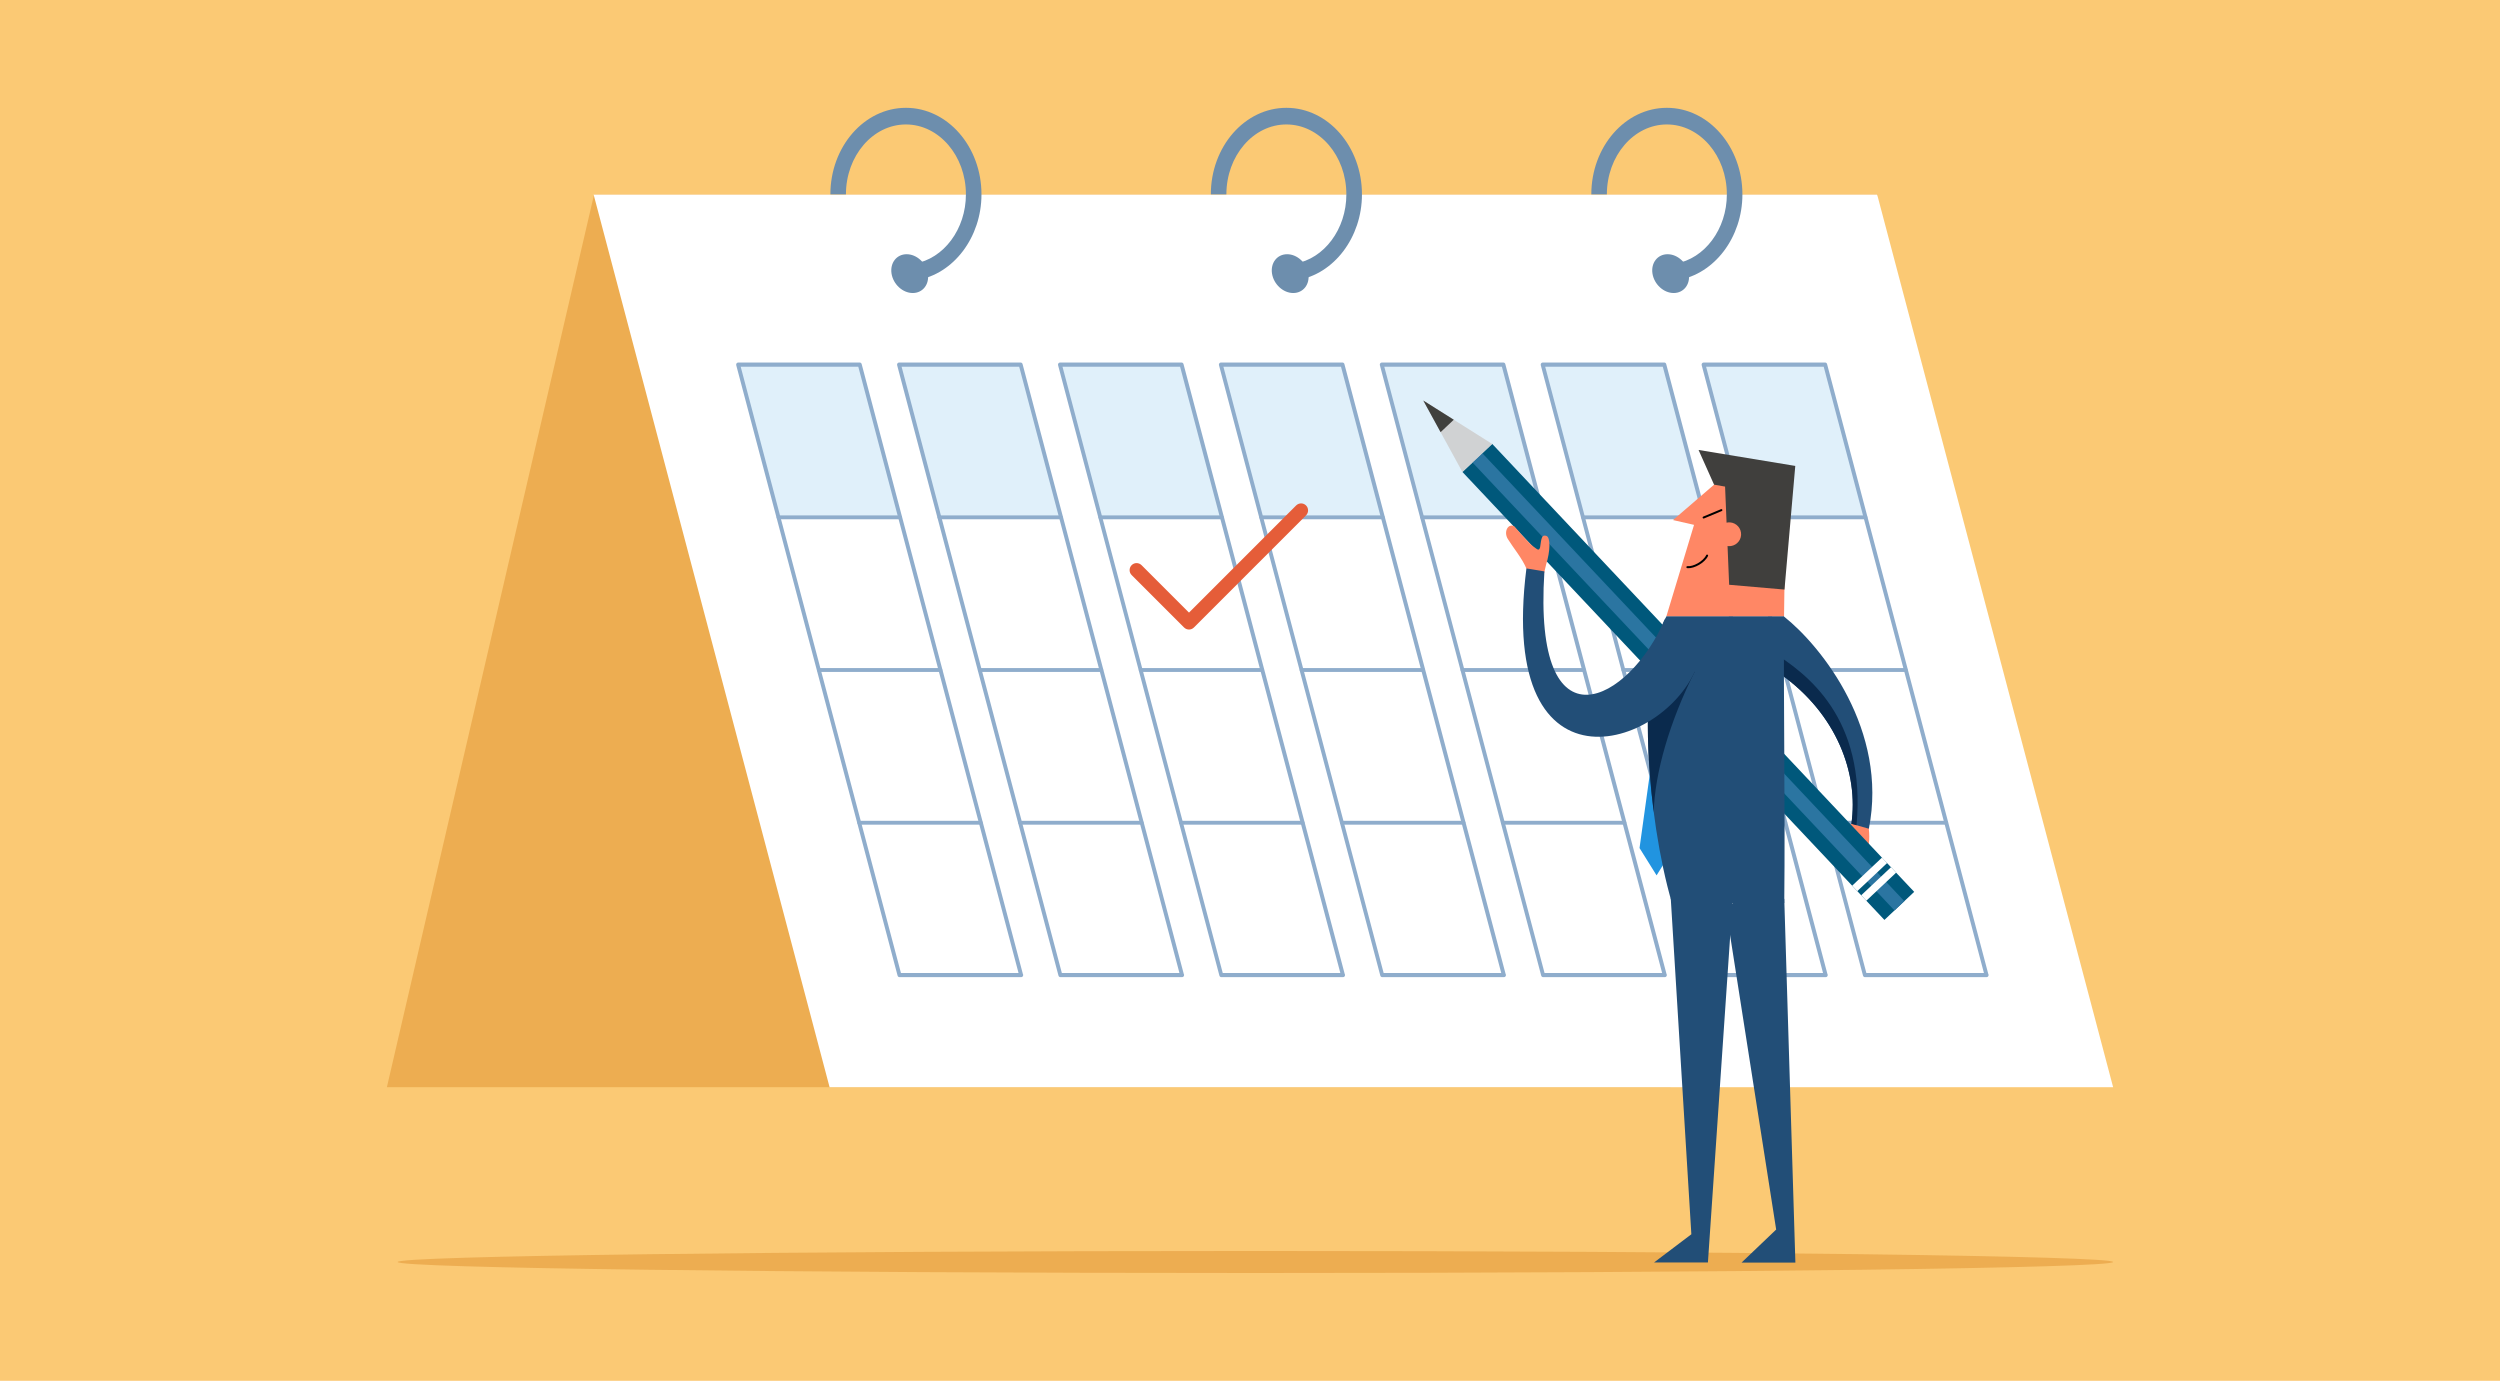<?xml version="1.0" encoding="UTF-8"?>
<svg xmlns="http://www.w3.org/2000/svg" viewBox="0 0 688 380">
  <defs>
    <style>
      .cls-1 {
        fill: #e0f0fa;
      }

      .cls-2 {
        fill: #8fadcc;
      }

      .cls-3 {
        fill: #ff8765;
      }

      .cls-4 {
        fill: #224e77;
      }

      .cls-5 {
        fill: #403f3d;
      }

      .cls-6 {
        fill: #edad51;
      }

      .cls-7 {
        fill: #40403d;
      }

      .cls-8 {
        fill: #fff;
      }

      .cls-9 {
        fill: #d0d2d3;
      }

      .cls-10 {
        fill: #0a2a4d;
      }

      .cls-11 {
        fill: #2194e0;
      }

      .cls-12 {
        fill: #e55d39;
      }

      .cls-13 {
        fill: #00587b;
      }

      .cls-14 {
        fill: #2b75a1;
      }

      .cls-15 {
        fill: #fbc974;
      }

      .cls-16 {
        fill: #6d8ead;
      }
    </style>
  </defs>
  <g id="Backgrounds">
    <rect class="cls-15" width="688" height="380"/>
  </g>
  <g id="Layer_1" data-name="Layer 1">
    <g>
      <polygon class="cls-6" points="459.7 299.19 106.47 299.19 163.48 53.56 516.72 53.56 459.7 299.19"/>
      <polygon class="cls-8" points="581.53 299.19 228.3 299.19 163.37 53.56 516.6 53.56 581.53 299.19"/>
      <g>
        <polygon class="cls-1" points="214.21 142.28 247.66 142.28 236.58 100.35 203.13 100.35 214.21 142.28"/>
        <path class="cls-2" d="M281.03,268.91h-33.5c-.24,0-.45-.17-.52-.42l-44.4-167.99c-.05-.17-.01-.36.09-.5.1-.14.26-.23.43-.23h33.48c.24,0,.45.17.52.42l44.36,167.83c.06.09.09.2.09.32,0,.32-.24.57-.54.57ZM247.94,267.77h32.36l-44.1-166.85h-32.36l44.1,166.85Z"/>
        <path class="cls-2" d="M247.71,142.9h-33.48c-.28,0-.5-.24-.5-.53s.22-.53.5-.53h33.48c.28,0,.5.24.5.53s-.22.53-.5.53Z"/>
        <path class="cls-2" d="M258.82,184.92h-33.48c-.28,0-.5-.24-.5-.53s.22-.53.5-.53h33.48c.28,0,.5.24.5.53s-.22.53-.5.53Z"/>
        <path class="cls-2" d="M269.92,226.94h-33.48c-.28,0-.5-.24-.5-.53s.22-.53.5-.53h33.48c.28,0,.5.24.5.53s-.22.53-.5.53Z"/>
      </g>
      <g>
        <polygon class="cls-1" points="258.49 142.28 291.94 142.28 280.86 100.35 247.41 100.35 258.49 142.28"/>
        <path class="cls-2" d="M325.31,268.91h-33.5c-.24,0-.45-.17-.52-.42l-44.4-167.99c-.05-.17-.01-.36.09-.5.1-.14.26-.23.43-.23h33.48c.24,0,.45.17.52.42l44.36,167.83c.06.09.09.2.09.32,0,.32-.24.57-.54.57ZM292.22,267.77h32.36l-44.1-166.85h-32.36l44.1,166.85Z"/>
        <path class="cls-2" d="M291.99,142.9h-33.48c-.28,0-.5-.24-.5-.53s.22-.53.5-.53h33.48c.28,0,.5.24.5.53s-.22.53-.5.53Z"/>
        <path class="cls-2" d="M303.1,184.92h-33.48c-.28,0-.5-.24-.5-.53s.22-.53.5-.53h33.48c.28,0,.5.24.5.53s-.22.53-.5.53Z"/>
        <path class="cls-2" d="M314.2,226.94h-33.48c-.28,0-.5-.24-.5-.53s.22-.53.5-.53h33.48c.28,0,.5.24.5.53s-.22.53-.5.53Z"/>
      </g>
      <g>
        <polygon class="cls-1" points="347.05 142.28 380.51 142.28 369.42 100.35 335.97 100.35 347.05 142.28"/>
        <path class="cls-2" d="M413.88,268.91h-33.5c-.24,0-.45-.17-.52-.42l-44.4-167.99c-.05-.17-.01-.36.09-.5.1-.14.26-.23.43-.23h33.48c.24,0,.45.17.52.42l44.36,167.83c.06.09.09.2.09.32,0,.32-.24.57-.54.57ZM380.78,267.77h32.36l-44.1-166.85h-32.36l44.1,166.85Z"/>
        <path class="cls-2" d="M380.55,142.9h-33.48c-.28,0-.5-.24-.5-.53s.22-.53.5-.53h33.48c.28,0,.5.24.5.53s-.22.53-.5.53Z"/>
        <path class="cls-2" d="M391.66,184.92h-33.48c-.28,0-.5-.24-.5-.53s.22-.53.5-.53h33.48c.28,0,.5.24.5.53s-.22.53-.5.53Z"/>
        <path class="cls-2" d="M402.77,226.94h-33.48c-.28,0-.5-.24-.5-.53s.22-.53.5-.53h33.48c.28,0,.5.24.5.53s-.22.53-.5.53Z"/>
      </g>
      <g>
        <polygon class="cls-1" points="391.34 142.28 424.79 142.28 413.7 100.35 380.25 100.35 391.34 142.28"/>
        <path class="cls-2" d="M458.16,268.91h-33.5c-.24,0-.45-.17-.52-.42l-44.4-167.99c-.05-.17-.01-.36.09-.5.1-.14.26-.23.43-.23h33.48c.24,0,.45.17.52.42l44.36,167.83c.06.09.09.2.09.32,0,.32-.24.57-.54.57ZM425.06,267.77h32.36l-44.1-166.85h-32.36l44.1,166.85Z"/>
        <path class="cls-2" d="M424.83,142.9h-33.48c-.28,0-.5-.24-.5-.53s.22-.53.5-.53h33.48c.28,0,.5.24.5.53s-.22.53-.5.53Z"/>
        <path class="cls-2" d="M435.94,184.92h-33.48c-.28,0-.5-.24-.5-.53s.22-.53.5-.53h33.48c.28,0,.5.24.5.53s-.22.53-.5.53Z"/>
        <path class="cls-2" d="M447.05,226.94h-33.48c-.28,0-.5-.24-.5-.53s.22-.53.5-.53h33.48c.28,0,.5.24.5.53s-.22.53-.5.53Z"/>
      </g>
      <g>
        <polygon class="cls-1" points="435.62 142.28 469.07 142.28 457.98 100.35 424.53 100.35 435.62 142.28"/>
        <path class="cls-2" d="M502.44,268.91h-33.5c-.24,0-.45-.17-.52-.42l-44.4-167.99c-.05-.17-.01-.36.09-.5.1-.14.26-.23.43-.23h33.48c.24,0,.45.17.52.42l44.36,167.83c.06.09.09.2.09.32,0,.32-.24.57-.54.57ZM469.34,267.77h32.36l-44.1-166.85h-32.36l44.1,166.85Z"/>
        <path class="cls-2" d="M469.12,142.9h-33.48c-.28,0-.5-.24-.5-.53s.22-.53.5-.53h33.48c.28,0,.5.24.5.53s-.22.53-.5.53Z"/>
        <path class="cls-2" d="M480.22,184.92h-33.48c-.28,0-.5-.24-.5-.53s.22-.53.5-.53h33.48c.28,0,.5.24.5.53s-.22.53-.5.53Z"/>
        <path class="cls-2" d="M491.33,226.94h-33.48c-.28,0-.5-.24-.5-.53s.22-.53.5-.53h33.48c.28,0,.5.24.5.53s-.22.53-.5.53Z"/>
      </g>
      <g>
        <polygon class="cls-1" points="479.9 142.28 513.35 142.28 502.27 100.35 468.81 100.35 479.9 142.28"/>
        <path class="cls-2" d="M546.72,268.91h-33.5c-.24,0-.45-.17-.52-.42l-44.4-167.99c-.05-.17-.01-.36.09-.5.1-.14.26-.23.43-.23h33.47c.24,0,.45.17.52.42l44.36,167.83c.06.09.09.2.09.32,0,.32-.24.57-.54.57ZM513.62,267.77h32.36l-44.1-166.85h-32.36l44.1,166.85Z"/>
        <path class="cls-2" d="M513.4,142.9h-33.48c-.28,0-.5-.24-.5-.53s.22-.53.5-.53h33.48c.28,0,.5.24.5.53s-.22.53-.5.53Z"/>
        <path class="cls-2" d="M524.5,184.92h-33.48c-.28,0-.5-.24-.5-.53s.22-.53.5-.53h33.48c.28,0,.5.24.5.53s-.22.53-.5.53Z"/>
        <path class="cls-2" d="M535.61,226.94h-33.48c-.28,0-.5-.24-.5-.53s.22-.53.5-.53h33.48c.28,0,.5.24.5.53s-.22.53-.5.53Z"/>
      </g>
      <g>
        <path class="cls-16" d="M252.27,77.09l-.65-4.53c8.1-1.32,14.2-9.52,14.2-19.06,0-10.62-7.41-19.25-16.51-19.25s-16.51,8.64-16.51,19.25h-4.28c0-13.14,9.33-23.83,20.79-23.83s20.79,10.69,20.79,23.83c0,11.79-7.67,21.93-17.83,23.59Z"/>
        <path class="cls-16" d="M245.35,75.3c-.46-2.95,1.4-5.34,4.16-5.34s5.37,2.39,5.84,5.34c.46,2.95-1.4,5.34-4.16,5.34s-5.37-2.39-5.84-5.34Z"/>
      </g>
      <g>
        <path class="cls-16" d="M356.97,77.09l-.65-4.53c8.1-1.32,14.2-9.52,14.2-19.06,0-10.62-7.41-19.25-16.51-19.25s-16.51,8.64-16.51,19.25h-4.28c0-13.14,9.33-23.83,20.8-23.83s20.79,10.69,20.79,23.83c0,11.79-7.67,21.93-17.83,23.59Z"/>
        <path class="cls-16" d="M350.06,75.3c-.46-2.95,1.4-5.34,4.16-5.34s5.37,2.39,5.84,5.34c.46,2.95-1.4,5.34-4.16,5.34s-5.37-2.39-5.84-5.34Z"/>
      </g>
      <g>
        <path class="cls-16" d="M461.68,77.09l-.65-4.53c8.09-1.32,14.2-9.52,14.2-19.06,0-10.62-7.41-19.25-16.51-19.25s-16.51,8.64-16.51,19.25h-4.28c0-13.14,9.33-23.83,20.79-23.83s20.79,10.69,20.79,23.83c0,11.79-7.67,21.93-17.83,23.59Z"/>
        <path class="cls-16" d="M454.76,75.3c-.46-2.95,1.4-5.34,4.16-5.34s5.37,2.39,5.84,5.34c.46,2.95-1.4,5.34-4.16,5.34s-5.37-2.39-5.84-5.34Z"/>
      </g>
      <path class="cls-6" d="M581.53,347.3c0,1.67-105.68,3.03-236.05,3.03s-236.05-1.36-236.05-3.03,105.68-3.03,236.05-3.03,236.05,1.36,236.05,3.03Z"/>
      <g>
        <g>
          <path class="cls-3" d="M510.38,224.93l-.87,1.81c-1.83,1.68-5.03,3.91-4.25,4.99.64.88,1.58.28,2.45-.67,1.38-1.21.88,1.03-.17,2.66-1.06,1.63-.62,2.4,1.01,3.72,1.99,1.62,3.81,2.07,4.9-1.43.89-3.01,1.16-5.06.85-7.92l-.75-2.18-3.16-.98Z"/>
          <path class="cls-4" d="M490.89,169.62c10.56,8.34,28.76,31.49,23.42,58.45l-4.8-1.36c1.99-13.7-3.91-30.18-19.59-41.25-3.32-2.34-2.59-11.41.98-15.84Z"/>
        </g>
        <path class="cls-10" d="M489.91,185.45c15.68,11.07,21.58,27.55,19.59,41.25l1.42.4c2.74-29.76-13.84-41.82-23.14-47.68,0,2.67.67,5,2.13,6.03Z"/>
        <g>
          <rect class="cls-13" x="459" y="103" width="11.26" height="169.38" transform="translate(-2.28 369.63) rotate(-43.29)"/>
          <rect class="cls-14" x="462.79" y="102.98" width="3.72" height="169.38" transform="translate(-2.26 369.63) rotate(-43.29)"/>
          <polygon class="cls-9" points="410.66 122.18 391.68 110.22 402.46 129.9 410.66 122.18"/>
          <polygon class="cls-7" points="400.08 115.51 396.45 118.93 391.68 110.22 400.08 115.51"/>
          <g>
            <rect class="cls-8" x="511.38" y="242.28" width="11.28" height="2.06" transform="translate(-26.16 420.68) rotate(-43.29)"/>
            <rect class="cls-8" x="508.9" y="239.64" width="11.28" height="2.06" transform="translate(-25.03 418.26) rotate(-43.29)"/>
          </g>
        </g>
        <polygon class="cls-11" points="460.7 176 460.66 233.27 455.89 240.9 451.2 233.38 459.18 175.87 458.52 170.99 463.14 170.99 460.7 176"/>
        <path class="cls-4" d="M458.62,169.58c-8.42,14.66-5.46,55.1,1.5,78.95h30.91c.28-27.87-.24-54.76-.06-78.95h-32.34Z"/>
        <g>
          <polygon class="cls-3" points="471.72 133.38 460.41 143.12 466.2 144.44 458.6 169.57 490.97 169.57 491.52 129.04 474.55 126.33 471.72 133.38"/>
          <polygon class="cls-4" points="491.03 247.4 494.09 347.47 479.27 347.47 488.8 338.37 474.98 250.08 485.57 241.48 491.03 247.4"/>
          <polygon class="cls-4" points="476.77 248.47 470.02 347.43 455.19 347.43 465.46 339.67 459.78 247.03 471.09 241.48 476.77 248.47"/>
          <path d="M464.51,156.37c1.74.1,4.63-1.44,5.54-3.36.06-.14,0-.3-.13-.37-.13-.06-.3,0-.37.13-.82,1.74-3.66,3.24-5.15,3.03-.15,0-.29.09-.31.24-.02.15.09.29.24.31.06,0,.12.01.19.02Z"/>
          <path class="cls-5" d="M494.06,128.22l-2.97,34.03-15.23-1.32-.44-10.66c.09.01.18.02.27.03,1.8.1,3.35-1.27,3.46-3.08.1-1.8-1.27-3.35-3.08-3.46-.32-.02-.62.01-.92.08l-.41-9.93-3.03-.53-4.27-9.55,26.61,4.39Z"/>
          <path d="M468.82,142.7s.08,0,.12-.02l4.89-2.04c.14-.06.21-.22.15-.36-.06-.14-.22-.21-.36-.15l-4.89,2.04c-.14.06-.21.22-.15.36.04.1.14.16.24.17Z"/>
        </g>
        <path class="cls-10" d="M455.11,223.51c.25-10.75,4.42-25,11.29-38.68l-12.03-.44c-1.49,11.2-1.01,25.54.74,39.12Z"/>
        <g>
          <path class="cls-3" d="M424.94,157.69l.55-2.33c1.15-3.61,1.27-7.52.05-7.89s-1.35.49-1.71,3.18c-.37,1.1-.72.53-1.94-.32-1.22-.86-5.08-5.41-5.08-5.41-1.71-1.1-3.09,1.37-1.88,3.37,1.38,2.28,4.05,5.45,5.17,8.25l2.38,1.45,2.45-.3Z"/>
          <path class="cls-4" d="M467.52,181.96c-7.47,23.79-55.7,39.94-47.45-25.53l4.95.82c-3.24,50.43,23.54,35.74,33.2,13.09,5.68-1.35,11.31,5.19,9.31,11.61Z"/>
        </g>
      </g>
      <g>
        <polygon class="cls-1" points="302.77 142.28 336.22 142.28 325.14 100.35 291.69 100.35 302.77 142.28"/>
        <path class="cls-2" d="M369.6,268.91h-33.5c-.24,0-.45-.17-.52-.42l-44.4-167.99c-.05-.17-.01-.36.09-.5.1-.14.26-.23.43-.23h33.48c.24,0,.45.17.52.42l44.36,167.83c.06.09.09.2.09.32,0,.32-.24.57-.54.57ZM336.5,267.77h32.36l-44.1-166.85h-32.36l44.1,166.85Z"/>
        <path class="cls-2" d="M336.27,142.9h-33.48c-.28,0-.5-.24-.5-.53s.22-.53.5-.53h33.48c.28,0,.5.24.5.53s-.22.53-.5.53Z"/>
        <path class="cls-2" d="M347.38,184.92h-33.48c-.28,0-.5-.24-.5-.53s.22-.53.5-.53h33.48c.28,0,.5.24.5.53s-.22.53-.5.53Z"/>
        <path class="cls-2" d="M358.49,226.94h-33.48c-.28,0-.5-.24-.5-.53s.22-.53.5-.53h33.48c.28,0,.5.24.5.53s-.22.53-.5.53Z"/>
      </g>
      <path class="cls-12" d="M327.22,173.25c-.49,0-.99-.19-1.36-.56l-14.43-14.43c-.75-.75-.75-1.97,0-2.73s1.97-.75,2.72,0l13.06,13.06,29.49-29.49c.75-.75,1.97-.75,2.72,0s.75,1.97,0,2.73l-30.86,30.86c-.38.38-.87.56-1.36.56Z"/>
    </g>
  </g>
</svg>